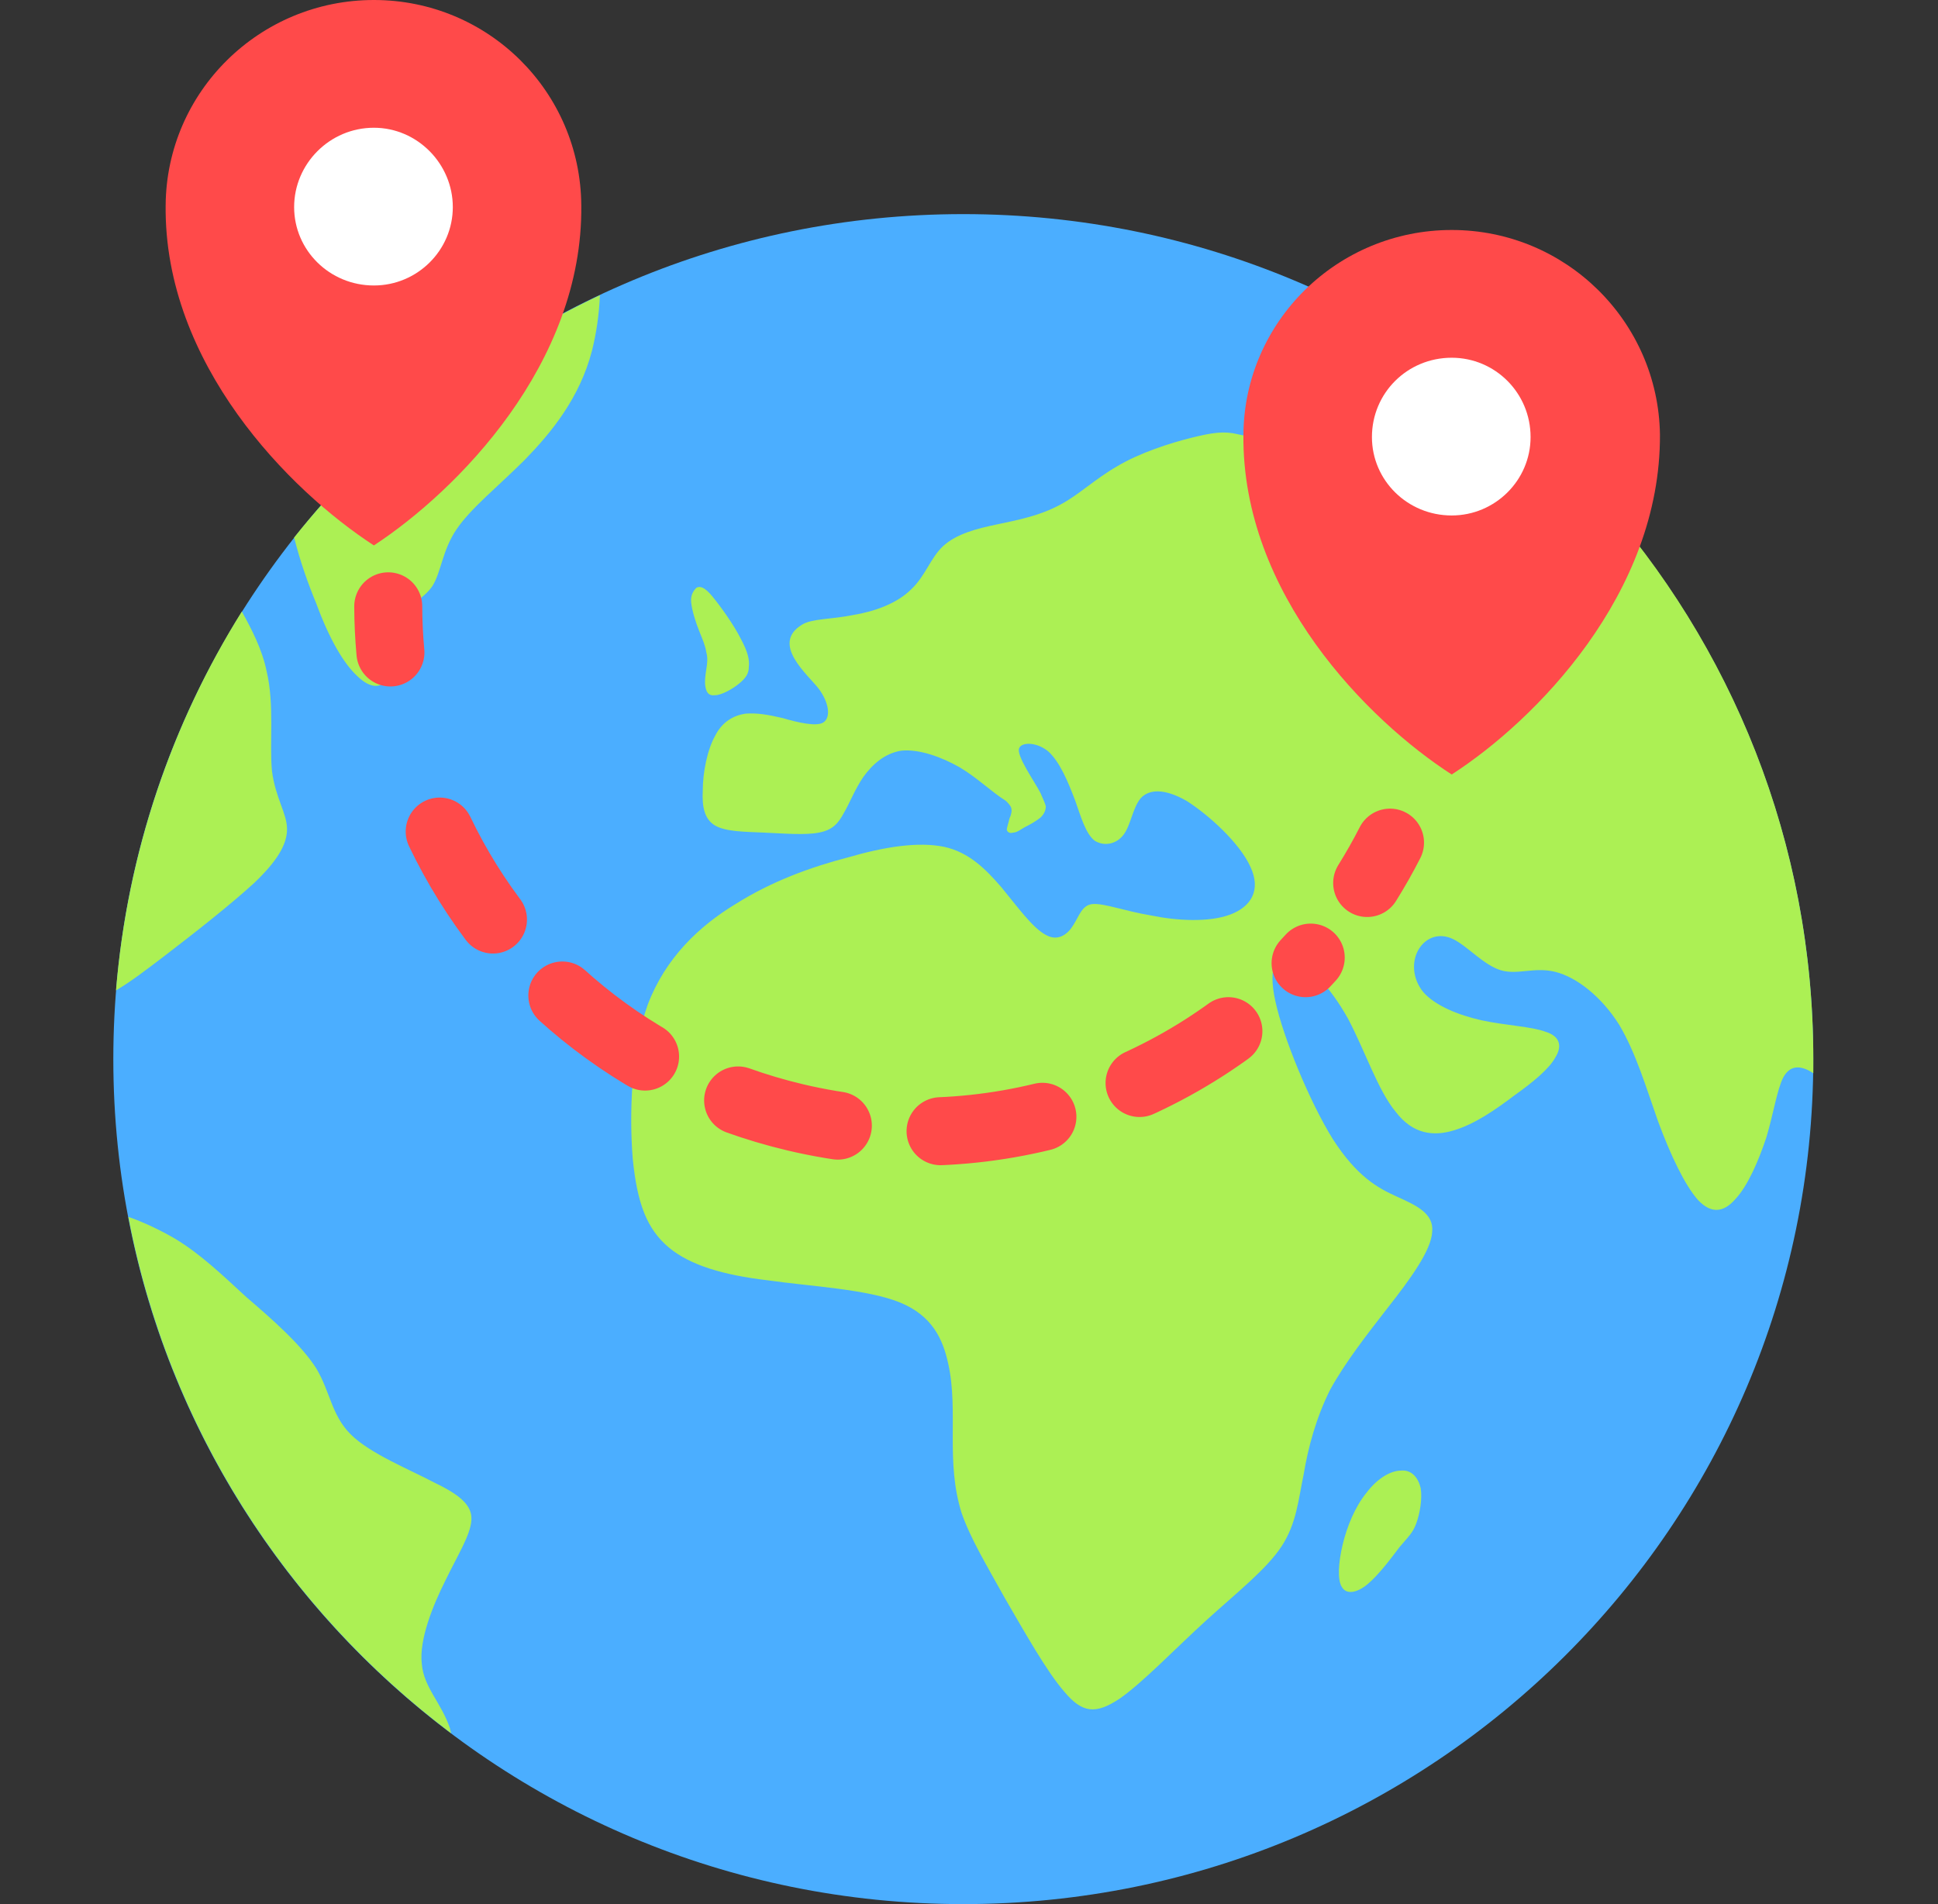 <svg width="57" height="56" viewBox="0 0 57 56" fill="none" xmlns="http://www.w3.org/2000/svg">
<rect x="0" y="0" width="57" height="56" fill="#333333" stroke="none"/>
<g clip-path="url(#clip0_3270_2116)">
<path fill-rule="evenodd" clip-rule="evenodd" d="M28.332 6.297C42.149 6.297 53.332 17.414 53.332 31.148C53.332 44.856 42.148 56 28.332 56C14.517 56 3.333 44.857 3.333 31.149C3.333 17.415 14.517 6.297 28.332 6.297Z" fill="#4BAEFF"/>
<path fill-rule="evenodd" clip-rule="evenodd" d="M46.972 14.563C50.934 18.969 53.333 24.773 53.333 31.148C53.333 31.277 53.333 31.433 53.333 31.563C53.281 31.536 53.255 31.511 53.202 31.485C52.89 31.329 52.629 31.355 52.446 31.692C52.264 32.055 52.16 32.755 51.951 33.454C51.716 34.154 51.404 34.88 51.038 35.268C50.699 35.656 50.335 35.709 49.943 35.294C49.552 34.854 49.135 33.973 48.77 32.988C48.43 32.03 48.118 30.967 47.623 30.138C47.102 29.309 46.371 28.739 45.746 28.583C45.121 28.427 44.625 28.687 44.13 28.531C43.635 28.376 43.165 27.832 42.749 27.624C42.331 27.417 41.94 27.573 41.732 27.91C41.523 28.246 41.523 28.765 41.862 29.179C42.202 29.568 42.879 29.853 43.583 30.009C44.313 30.164 45.042 30.189 45.46 30.345C45.877 30.475 45.956 30.76 45.747 31.096C45.565 31.433 45.095 31.822 44.548 32.211C44 32.625 43.374 33.066 42.749 33.247C42.149 33.428 41.55 33.351 41.054 32.703C40.532 32.081 40.142 30.889 39.646 29.956C39.124 29.023 38.499 28.376 38.03 28.22C37.561 28.039 37.274 28.349 37.509 29.438C37.743 30.526 38.526 32.418 39.204 33.507C39.907 34.595 40.507 34.932 41.081 35.191C41.654 35.45 42.176 35.684 42.123 36.228C42.098 36.772 41.471 37.627 40.82 38.456C40.195 39.26 39.569 40.063 39.125 40.866C38.708 41.695 38.473 42.577 38.344 43.355C38.187 44.106 38.135 44.805 37.692 45.48C37.248 46.153 36.389 46.828 35.476 47.657C34.564 48.486 33.599 49.497 32.922 49.963C32.218 50.429 31.826 50.377 31.306 49.756C30.784 49.159 30.132 47.993 29.559 47.008C29.012 46.024 28.542 45.246 28.282 44.495C28.047 43.744 28.022 43.018 28.022 42.292C28.022 41.566 28.047 40.815 27.891 40.115C27.735 39.389 27.422 38.69 26.457 38.301C25.493 37.913 23.849 37.834 22.572 37.653C21.269 37.498 20.304 37.212 19.679 36.695C19.027 36.151 18.741 35.398 18.61 34.077C18.506 32.781 18.558 30.915 19.053 29.542C19.575 28.169 20.565 27.236 21.634 26.588C22.703 25.915 23.849 25.5 24.945 25.215C26.013 24.904 27.004 24.749 27.76 24.904C28.49 25.059 28.985 25.552 29.454 26.096C29.924 26.666 30.367 27.288 30.758 27.495C31.123 27.702 31.41 27.469 31.566 27.21C31.748 26.925 31.826 26.613 32.14 26.588C32.479 26.562 33.078 26.795 33.861 26.925C34.616 27.08 35.555 27.132 36.181 26.898C36.806 26.665 37.093 26.173 36.78 25.499C36.468 24.799 35.555 23.97 34.903 23.556C34.226 23.168 33.782 23.219 33.548 23.478C33.313 23.763 33.261 24.256 33.052 24.541C32.843 24.826 32.478 24.904 32.192 24.722C31.932 24.514 31.801 24.048 31.618 23.53C31.41 22.986 31.175 22.415 30.837 22.104C30.497 21.819 30.055 21.819 29.977 22C29.873 22.207 30.446 23.011 30.602 23.321C30.655 23.451 30.733 23.607 30.759 23.71C30.759 23.839 30.706 23.943 30.602 24.046C30.472 24.151 30.29 24.254 30.133 24.331C30.003 24.409 29.899 24.487 29.794 24.487C29.716 24.514 29.637 24.487 29.612 24.409C29.612 24.331 29.664 24.202 29.69 24.073C29.742 23.969 29.768 23.839 29.742 23.761C29.717 23.683 29.638 23.606 29.586 23.554C29.169 23.295 28.752 22.881 28.23 22.569C27.683 22.258 27.031 22.025 26.51 22.077C26.014 22.155 25.65 22.491 25.389 22.854C25.128 23.243 24.998 23.606 24.815 23.917C24.659 24.202 24.502 24.409 24.085 24.487C23.694 24.565 23.068 24.514 22.469 24.487C21.895 24.461 21.348 24.461 21.035 24.28C20.723 24.099 20.644 23.736 20.67 23.244C20.67 22.725 20.801 22.052 21.035 21.637C21.244 21.222 21.582 21.041 21.922 20.989C22.261 20.963 22.574 21.015 23.017 21.118C23.46 21.248 24.007 21.377 24.216 21.248C24.451 21.092 24.372 20.651 24.086 20.263C23.773 19.849 22.652 18.942 23.59 18.371C23.877 18.19 24.476 18.216 25.102 18.086C25.727 17.982 26.379 17.75 26.797 17.335C27.214 16.947 27.371 16.402 27.735 16.065C28.126 15.702 28.725 15.546 29.351 15.417C29.976 15.287 30.602 15.158 31.175 14.847C31.722 14.562 32.192 14.095 32.87 13.706C33.522 13.318 34.408 13.033 35.034 12.877C35.659 12.722 35.999 12.67 36.415 12.773C36.833 12.851 37.302 13.032 37.901 13.447C38.005 13.498 38.11 13.576 38.241 13.654L41.004 16.064L41.057 16.142C41.187 16.323 41.396 16.583 41.526 16.842C41.63 17.075 41.656 17.334 41.682 17.593C41.682 17.852 41.682 18.137 41.734 18.344C41.787 18.551 41.943 18.681 42.047 18.629C42.178 18.603 42.282 18.396 42.386 18.293C42.517 18.163 42.621 18.111 42.804 18.034C43.013 17.93 43.273 17.749 43.482 17.541C43.716 17.334 43.925 17.075 44.056 16.842C44.212 16.583 44.316 16.323 44.63 16.142C44.942 15.935 45.489 15.779 45.854 15.598C46.194 15.417 46.35 15.235 46.454 15.054C46.558 14.873 46.61 14.717 46.923 14.588C46.946 14.59 46.946 14.563 46.972 14.563ZM41.159 45.505C40.924 45.816 40.559 46.309 40.221 46.593C39.908 46.852 39.595 46.904 39.465 46.671C39.334 46.464 39.361 45.971 39.49 45.427C39.621 44.883 39.856 44.313 40.194 43.898C40.507 43.484 40.898 43.25 41.211 43.25C41.498 43.224 41.707 43.431 41.785 43.769C41.837 44.08 41.759 44.52 41.654 44.805C41.55 45.09 41.419 45.194 41.159 45.505ZM13.265 50.973C8.417 47.319 4.949 41.955 3.776 35.788C4.22 35.943 4.714 36.176 5.158 36.436C5.888 36.877 6.513 37.472 7.243 38.146C7.999 38.794 8.859 39.546 9.302 40.245C9.72 40.945 9.746 41.618 10.319 42.189C10.893 42.759 12.066 43.225 12.796 43.614C13.552 43.977 13.891 44.288 13.865 44.702C13.839 45.143 13.474 45.713 13.109 46.465C12.718 47.242 12.327 48.227 12.405 48.926C12.458 49.626 12.979 50.067 13.239 50.844C13.239 50.895 13.265 50.921 13.265 50.973ZM3.411 29.128C3.75 25.059 5.054 21.276 7.113 17.985C7.4 18.503 7.712 19.099 7.843 19.747C8.077 20.732 7.921 21.872 7.999 22.675C8.103 23.479 8.442 23.919 8.442 24.386C8.442 24.852 8.13 25.344 7.478 25.966C6.8 26.588 5.783 27.392 4.767 28.169C4.323 28.505 3.854 28.868 3.411 29.128ZM8.651 15.808C11.05 12.802 14.126 10.34 17.645 8.682C17.62 9.252 17.541 9.796 17.411 10.315C17.046 11.714 16.212 12.725 15.43 13.528C14.622 14.332 13.84 14.954 13.422 15.575C13.005 16.197 12.979 16.819 12.719 17.234C12.459 17.622 11.963 17.804 11.754 18.27C11.52 18.736 11.572 19.514 11.415 19.903C11.258 20.266 10.893 20.266 10.502 19.877C10.112 19.514 9.694 18.814 9.303 17.751C9.068 17.181 8.833 16.533 8.651 15.808ZM20.955 17.544C21.19 17.829 21.581 18.373 21.789 18.788C21.998 19.176 22.049 19.41 22.024 19.617C22.024 19.798 21.946 19.928 21.764 20.083C21.555 20.264 21.216 20.446 21.033 20.446C20.825 20.472 20.773 20.342 20.746 20.187C20.721 20.031 20.746 19.876 20.772 19.695C20.798 19.539 20.825 19.358 20.772 19.176C20.746 18.995 20.668 18.813 20.563 18.554C20.459 18.295 20.355 17.958 20.329 17.725C20.303 17.491 20.407 17.362 20.485 17.284C20.59 17.233 20.721 17.259 20.955 17.544Z" fill="#ACF054"/>
<path d="M10.997 16.041C8.521 14.434 4.819 10.702 4.872 6.038C4.897 2.695 7.634 0 10.997 0C14.361 0 17.072 2.695 17.097 6.038C17.15 10.702 13.447 14.434 10.997 16.041Z" fill="#FF4A4A"/>
<path fill-rule="evenodd" clip-rule="evenodd" d="M10.997 3.757C12.275 3.757 13.318 4.82 13.318 6.09C13.318 7.36 12.275 8.396 10.997 8.396C9.694 8.396 8.651 7.36 8.651 6.09C8.651 4.82 9.694 3.757 10.997 3.757Z" fill="white"/>
<path d="M42.697 22.778C40.246 21.198 36.518 17.466 36.571 12.776C36.597 9.459 39.334 6.764 42.697 6.764C46.059 6.764 48.771 9.459 48.822 12.776C48.849 17.466 45.147 21.198 42.697 22.778Z" fill="#FF4A4A"/>
<path fill-rule="evenodd" clip-rule="evenodd" d="M42.697 10.521C43.974 10.521 45.017 11.557 45.017 12.854C45.017 14.124 43.974 15.16 42.697 15.16C41.394 15.16 40.351 14.124 40.351 12.854C40.351 11.557 41.394 10.521 42.697 10.521Z" fill="white"/>
<path d="M11.419 17.832C11.42 18.288 11.442 18.741 11.483 19.189" stroke="#FF4A4A" stroke-width="2" stroke-miterlimit="10" stroke-linecap="round"/>
<path d="M12.932 24.456C14.908 28.583 18.678 31.749 23.392 32.862C29.025 34.197 34.809 32.29 38.551 28.163" stroke="#FF4A4A" stroke-width="2" stroke-miterlimit="10" stroke-linecap="round" stroke-dasharray="3.03 3.03"/>
<path d="M40.211 25.969C40.45 25.586 40.675 25.191 40.883 24.782" stroke="#FF4A4A" stroke-width="2" stroke-miterlimit="10" stroke-linecap="round"/>
</g>
<defs>
<clipPath id="clip0_3270_2116">
<rect width="50" height="56" fill="white" transform="translate(3.333)"/>
</clipPath>
</defs>
</svg>
